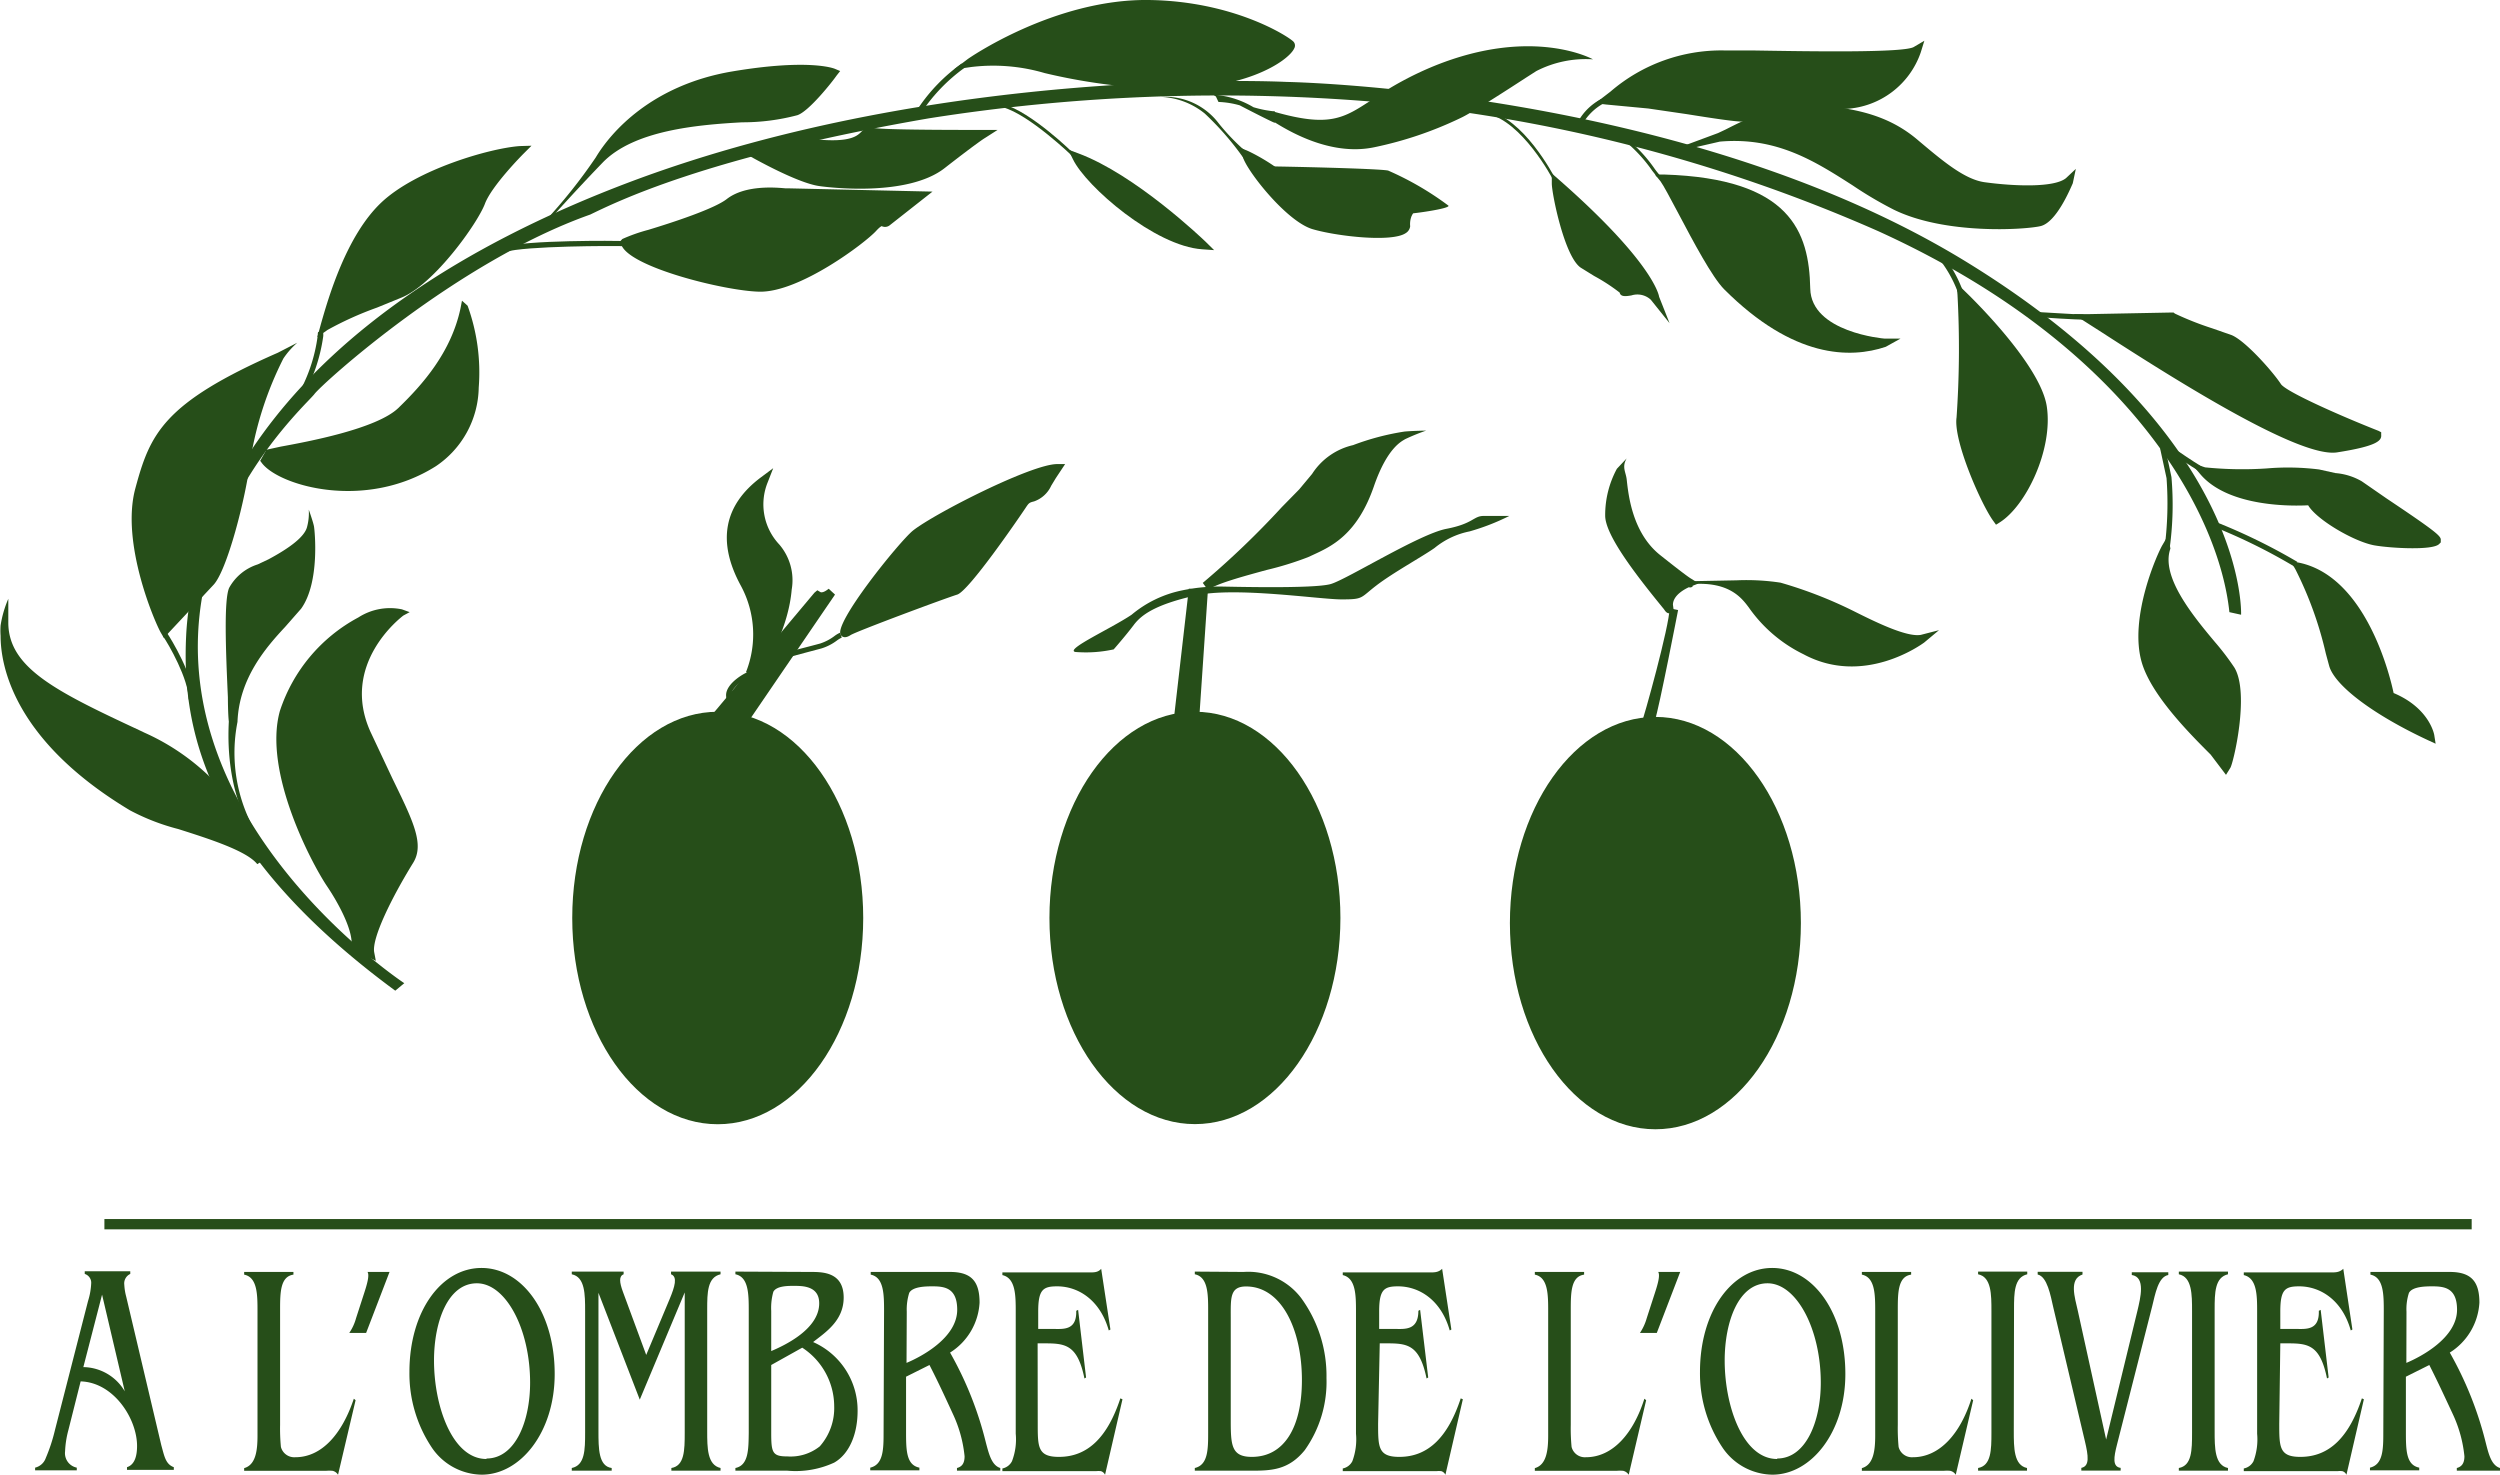 <svg xmlns="http://www.w3.org/2000/svg" viewBox="0 0 213.59 126.02"><defs><style>.cls-1{fill:#264e19;}</style></defs><g id="Calque_2" data-name="Calque 2"><g id="Calque_1-2" data-name="Calque 1"><path class="cls-1" d="M30.62,52.75a14,14,0,0,0-6.71,8c-1.45,5.23,2.78,13.1,4,14.92.68,1,2.27,3.6,2.13,5.17l0,.25,2.07,1-.14-.73c-.22-1.2,1.51-4.7,3.32-7.63,1-1.6,0-3.59-1.76-7.21l-1.88-4c-2.61-5.79,2.59-9.76,2.81-9.93L35,52.3l-.66-.24A5,5,0,0,0,30.62,52.75Z"/><path class="cls-1" d="M.05,53.44a6.1,6.1,0,0,0,0,.88c0,2.52,1.09,8.93,11.05,14.91a18.67,18.67,0,0,0,4.13,1.6c2.61.83,5.85,1.86,6.75,3l.63-.39-.26-.56a19.36,19.36,0,0,0-10-10.28l-.44-.21C4.81,59.08.77,57.08.71,53.26v-2.1A9.33,9.33,0,0,0,.05,53.44Z"/><path class="cls-1" d="M23.73,30.14c-9.8,4.3-10.91,6.93-12.17,11.6s1.69,11.48,2.19,12.33l.25.43L18.21,50c1.18-1.18,2.8-7.47,3.2-10.8a29.58,29.58,0,0,1,2.8-8.57,6.84,6.84,0,0,1,1.19-1.35Z"/><path class="cls-1" d="M26.38,43.54a4.57,4.57,0,0,1-.16,1.53c-.23.78-1.38,1.7-3.29,2.72l-.91.43a4.24,4.24,0,0,0-2.44,2c-.45,1-.3,5.16-.11,9.35,0,0,0,1.38.08,2.08-.32,6.1,1.94,9.27,1.94,9.27h.26a13.56,13.56,0,0,1-1.46-9.24c.14-3.77,2.49-6.42,4.08-8.13L25.73,52c1.61-2.25,1.16-6.63,1.1-7S26.38,43.54,26.38,43.54Z"/><path class="cls-1" d="M39.34,26.36c-.81,3.77-3.26,6.52-5.31,8.5-1.86,1.79-7.82,2.89-10.06,3.3l-1.28.28v.11l-.46.82.15.2c1.47,1.93,8.8,4.09,14.86.26a8.25,8.25,0,0,0,3.66-6.71,16.71,16.71,0,0,0-.95-7l-.48-.43Z"/><path class="cls-1" d="M44.41,12.48c-2.55.18-8.85,2-11.84,4.83s-4.52,8.15-5.16,10.4l-.3,1.09.87-.61a28.45,28.45,0,0,1,4.23-1.91l2.13-.87c2.77-1.16,6.45-6.31,7.09-8,.57-1.53,3.24-4.22,3.27-4.25l.71-.71Z"/><path class="cls-1" d="M62.52,6.11c-6.88,1.18-10.35,5.21-11.62,7.34a45.26,45.26,0,0,1-4.33,5.44l.17.13s2.06-2.34,4.74-5.12,8.14-3.24,11.93-3.45a18.3,18.3,0,0,0,4.72-.61c1-.34,3-2.88,3.35-3.39l.3-.38-.45-.19C71.24,5.84,69.09,5,62.52,6.11Z"/><path class="cls-1" d="M43.16,21.53,43,21.11c1.84-.62,9.76-.54,10.21-.52l0,.44C52.52,21,44.81,21,43.16,21.53Z"/><path class="cls-1" d="M62.1,17h0c-1.05.83-4.6,2-6.72,2.64a14.3,14.3,0,0,0-2.21.78L53,20.6l.07.26c.54,1.94,8.87,4,11.79,4.06,3.44.09,9.08-4.18,10-5.2.34-.37.47-.4.47-.4a.64.64,0,0,0,.68-.07l3.66-2.88-12.31-.28-.26,0C66.12,16,63.63,15.82,62.1,17Z"/><path class="cls-1" d="M73.57,11.28c-.42.41-1.22,1.15-5.93.34l-.08,0-4.39,1.21.78.45c.17.09,4.13,2.36,6.07,2.62.76.11,7.52.94,10.69-1.54,2.68-2.09,3.4-2.55,3.41-2.55l1.11-.71-1.31,0c-2.27,0-8.34,0-9.3-.17A1.09,1.09,0,0,0,73.57,11.28Z"/><path class="cls-1" d="M82.66,5.06l-1.16.88,1.44-.21a15.55,15.55,0,0,1,6.3.51,49.85,49.85,0,0,0,8.94,1.3c8,.47,11.93-2.37,12.39-3.4a.49.49,0,0,0-.07-.59C110.05,3.1,105.4.09,98.12,0,90.05-.09,82.73,5,82.66,5.06Z"/><path class="cls-1" d="M91.67,13.61c1.11,2.31,7,7.43,11.06,7.69l1,.07-.72-.71c-.24-.23-6-5.75-10.89-7.56l-.86-.32Z"/><path class="cls-1" d="M108.78,14.22c.6,0,8.86.17,9.81.35a25.76,25.76,0,0,1,5.16,3c.17.25-3,.69-3.44.69s-4.13-.61-4.13-.61S108.43,15.43,108.78,14.22Z"/><path class="cls-1" d="M106.17,13.32c.11.95,3.62,5.53,5.94,6.25,2,.6,6.81,1.17,8,.34a.79.79,0,0,0,.37-.58,1.85,1.85,0,0,1,.12-.87l.16-.31-.29-.2A15.72,15.72,0,0,0,115.87,16l-1.37-.07c-1.53,0-3.44-.08-4.72-1.06a16.73,16.73,0,0,0-3.09-1.94l-.59-.25Z"/><path class="cls-1" d="M122.57,5.62a27.85,27.85,0,0,0-5.37,2.91c-2.41,1.58-3.61,2.38-8.4,1l-.3.68.23.13c1.21.76,4.91,3.06,8.73,2.23a31.85,31.85,0,0,0,7.14-2.4l.25-.12c.9-.42,3.91-2.36,5.52-3.41l.89-.57a9.23,9.23,0,0,1,4.84-1S131,2.22,122.57,5.62Z"/><path class="cls-1" d="M132.58,15.68c0,.87,1.09,6.3,2.49,7.2l1.13.7A15.79,15.79,0,0,1,138.38,25c.08.39.57.31,1,.24a1.69,1.69,0,0,1,1.66.37l1.6,2-.89-2.25c-.05-.3-.72-3.12-8.55-10l-.62-.54Z"/><path class="cls-1" d="M141.86,15.48c.26.35.84,1.45,1.52,2.73,1.29,2.44,2.9,5.48,3.93,6.51,5.91,5.91,10.77,5.93,13.8,4.91l1.26-.7-1.35,0c-.06,0-6.29-.53-6.36-4.28-.1-4.86-1.69-9.4-12.49-9.74l-.78,0Z"/><path class="cls-1" d="M163.53,4c-.75.53-8.93.39-13.82.31l-2.39,0a14.51,14.51,0,0,0-9.72,3.51l-1.3,1,.92.11,3.6.34,3.28.48c2,.32,4.07.64,4.76.64h.08l.07,0c1.75-.73,3.54-.82,7.11-1l1.62-.09a7.17,7.17,0,0,0,6.36-4.82l.31-1Z"/><path class="cls-1" d="M147.44,11.06l-.66.31-2.91,1.08.06.34,3-.69c4.85-.43,8.15,1.69,11.34,3.73a33.06,33.06,0,0,0,3.52,2.08c4.4,2.16,11.2,1.72,12.54,1.41s2.51-3.1,2.76-3.66l.26-1.23-.84.79c-1,.82-4.38.7-6.94.35-1.71-.23-3.58-1.81-5.57-3.48l-.26-.22C161.61,10.1,159,9.22,155.08,9,152,8.73,148.93,10.3,147.44,11.06Z"/><path class="cls-1" d="M167.24,25.18a85.15,85.15,0,0,1-.08,10.49c-.29,2,2.15,7.53,3.17,8.88l.2.28.29-.18c2.28-1.41,4.6-6.26,4.05-9.92s-6.73-9.59-7-9.85l-.72-.7Z"/><path class="cls-1" d="M183,56.65c.85,2.8,4.11,6.06,5.87,7.82l1.31,1.73.36-.58c.25-.31,1.69-6.37.36-8.58a22,22,0,0,0-1.65-2.17c-2-2.38-4.65-5.65-3.82-8l-.12-.71-.09-.4-.46.79C184.38,47.16,181.83,52.77,183,56.65Z"/><path class="cls-1" d="M196.11,48.64a31.43,31.43,0,0,1,2.6,7.2l.29,1.07c.5,1.7,3.82,4.18,8.46,6.34l.63.29-.11-.69c0-.09-.41-2.35-3.48-3.64-.23-1.1-2.22-9.84-8-11.12l-.81-.17Z"/><path class="cls-1" d="M187.86,40.24c-.84-.51-2-1.31-2-1.32l.25-.36s1.18.81,2,1.31Z"/><path class="cls-1" d="M188,40.53c2.46,2.87,8.09,2.7,9.2,2.64.72,1.23,3.91,3.1,5.64,3.42,1.33.24,5,.46,5.55-.11l.14-.14v-.28c-.07-.33-.65-.81-4.64-3.48l-2.11-1.46a5.32,5.32,0,0,0-2.24-.7l-1.4-.31a21.35,21.35,0,0,0-4.47-.09,31.47,31.47,0,0,1-5.27-.09l-1.24-.39Z"/><path class="cls-1" d="M178.36,26.84l-1.22,0,2.44,1.56c7.15,4.63,17,10.73,20.09,10.25,3.39-.53,3.82-1,3.77-1.49l0-.23-.23-.12c-3.2-1.26-7.91-3.34-8.34-4-.65-1-3-3.68-4.21-4.18L189,28.05a26.15,26.15,0,0,1-3.19-1.26l-.11-.09-.17,0Z"/><path class="cls-1" d="M16.56,59.76h-.44c0-1.74-1.73-4.75-2.19-5.4l.36-.25C14.58,54.53,16.56,57.76,16.56,59.76Z"/><path class="cls-1" d="M25.73,34.12l-.36-.24a13.85,13.85,0,0,0,1.78-5.25c0-.14,0-.23.05-.27l.42.1s0,.12,0,.24A14.44,14.44,0,0,1,25.73,34.12Z"/><path class="cls-1" d="M78.78,9.53l-.37-.23a14.83,14.83,0,0,1,3.75-3.87l.25.36A14.77,14.77,0,0,0,78.78,9.53Z"/><path class="cls-1" d="M132.66,15.32c0-.05-2.64-5-5.61-5.6l0-.25c3.1.58,5.69,5.52,5.79,5.73Z"/><path class="cls-1" d="M135.2,10.6l-.42-.13a4.81,4.81,0,0,1,2-2l.16.4A4.68,4.68,0,0,0,135.2,10.6Z"/><path class="cls-1" d="M141.58,15.12l-.41-.52a12.55,12.55,0,0,0-2.53-2.7l.11-.24a12.43,12.43,0,0,1,2.63,2.78,6.36,6.36,0,0,0,.4.5Z"/><path class="cls-1" d="M167.26,24.94a10.51,10.51,0,0,0-1.48-2.68l.32-.3a10.57,10.57,0,0,1,1.57,2.83Z"/><path class="cls-1" d="M178,27.31c-.54,0-3.59-.18-3.79-.21l.08-.43c.17,0,3.14.2,3.71.2Z"/><path class="cls-1" d="M185.38,46.75l-.44,0a29.43,29.43,0,0,0,.16-5.9l-.55-2.54.42-.1s.28,1.26.55,2.55A27.24,27.24,0,0,1,185.38,46.75Z"/><path class="cls-1" d="M196,48.39A48.65,48.65,0,0,0,189.13,45l.14-.42a50.08,50.08,0,0,1,7,3.42Z"/><path class="cls-1" d="M34.54,84S18.4,73.36,17,57.46c-1.21-13.7,9.21-22.91,9.86-23.79S39,22.38,50.43,18.33c2.08-1,9.86-4.93,28.93-8.22a159.77,159.77,0,0,1,37.82-1.43,135.7,135.7,0,0,1,43.29,11.07c21.7,9.87,29.15,24.33,30,32.55l1,.22s.65-15.34-23.46-30.14S109.94,7,109.94,7,80.68,5.5,54,15.48C23,27.12,16.34,44.74,15.9,54.39c-.34,7.44,1.32,18.08,17.87,30.25Z"/><path class="cls-1" d="M91.62,13.34s-3.69-3.56-5.93-4.17l.06-.25c2.31.62,5.9,4.09,6,4.23Z"/><path class="cls-1" d="M106.36,12.88a19,19,0,0,1-2.23-2.33A5.72,5.72,0,0,0,99.2,8.28a6.36,6.36,0,0,1,3.73,1.42A24.82,24.82,0,0,1,106.58,14C106.84,14.38,106.36,12.88,106.36,12.88Z"/><path class="cls-1" d="M108.92,9.52a9.43,9.43,0,0,1-1.83-.36,7.69,7.69,0,0,0-2.34-.92c-1.53-.29-.87,0-.87,0l.22.47a7.63,7.63,0,0,1,1.82.29c.41.22,2.63,1.36,2.93,1.47s-.41-.73.07-.84"/><path class="cls-1" d="M65,40.79c-3.17,2.38-3.75,5.49-1.71,9.24h0a8.75,8.75,0,0,1,.45,7.38l.53.5c1.35-.93,3.11-4.43,3.37-7.54a4.69,4.69,0,0,0-1.06-3.85,5,5,0,0,1-1-5.29L66.06,40Z"/><path class="cls-1" d="M78,45.33c-1.16.94-6.87,8-6.16,8.93.1.14.34.32.83,0s8.1-3.15,9.11-3.46,5.35-6.67,5.83-7.39c.28-.42.31-.47.73-.57a2.53,2.53,0,0,0,1.47-1.34l.4-.66L91,39.65l-.66,0C88.18,39.62,79.83,43.88,78,45.33Z"/><path class="cls-1" d="M67.14,56.21,67,55.78s2.27-.58,3.07-.8a4.18,4.18,0,0,0,1.21-.63,2.44,2.44,0,0,1,.48-.29l.16.41a2.57,2.57,0,0,0-.4.24,4.3,4.3,0,0,1-1.34.69Z"/><path class="cls-1" d="M62.4,60.24a1.14,1.14,0,0,1-.34-1.08c.22-.92,1.55-1.65,1.89-1.77l.14.42c-.28.09-1.44.77-1.61,1.45a.7.7,0,0,0,.23.67Z"/><path class="cls-1" d="M70.1,50.59l-.27-.16-.25.21L61,60.87c-.05.07-.27.51-.27.51l-.27.54h3.29L71.34,50.8l-.54-.5C70.38,50.64,70.16,50.63,70.1,50.59Z"/><ellipse class="cls-1" cx="61.32" cy="78.43" rx="12.43" ry="17.62"/><polygon class="cls-1" points="101.57 50.29 100.06 63.41 102.41 62.06 103.21 50.27 102.19 50.36 101.57 50.29"/><path class="cls-1" d="M89.66,78.43c0,9.71,5.57,17.61,12.43,17.61s12.43-7.9,12.43-17.61-5.58-17.62-12.43-17.62S89.66,68.71,89.66,78.43Z"/><path class="cls-1" d="M129,78.86c0,9.72,5.57,17.62,12.43,17.62s12.43-7.9,12.43-17.62-5.58-17.61-12.43-17.61S129,69.15,129,78.86Z"/><path class="cls-1" d="M95.15,55.48a11.09,11.09,0,0,1-3.29.22c-.88-.22,3.07-2,4.82-3.18A9.73,9.73,0,0,1,101,50.44a15.44,15.44,0,0,1,3.18-.33c.55,0,8.11.22,9.54-.22s7.56-4.27,9.86-4.71,2.3-1.1,3.18-1.1h2.19a19.4,19.4,0,0,1-3.39,1.32,6.81,6.81,0,0,0-3,1.42c-1.1.77-3.51,2.09-4.94,3.18s-1.09,1.21-3,1.21-9.1-1.1-12.5-.33-4.6,1.64-5.26,2.52S95.15,55.48,95.15,55.48Z"/><path class="cls-1" d="M120,36.87a21.63,21.63,0,0,0-4.4,1.16h0a5.67,5.67,0,0,0-3.5,2.46L111,41.81l-1.5,1.53a73.66,73.66,0,0,1-6.74,6.46l.44.61c.72-.55,3-1.16,5-1.71a27.18,27.18,0,0,0,3.56-1.1l.39-.18c1.61-.74,3.81-1.74,5.24-5.9,1.16-3.34,2.41-3.83,2.66-4a17.94,17.94,0,0,1,1.79-.73S120.82,36.8,120,36.87Z"/><path class="cls-1" d="M140.16,62.06c.29-.73,2.48-8.62,2.48-10.08l.73.14s-1.61,8.33-2,9.5S140.16,62.06,140.16,62.06Z"/><path class="cls-1" d="M138.14,40.05a8.32,8.32,0,0,0-1,4c0,1.62,2.46,4.86,4.86,7.8l.17.21c.12.18.27.4.54.32l.3-.1-.08-.61c0-.84,1.08-1.37,1.36-1.5a.32.32,0,0,0,.32-.06l0-.06.51-.21-.62-.39c-.21-.12-.83-.57-2.63-2-2.39-1.88-2.74-5.1-2.89-6.48-.07-.64-.44-1.07,0-1.81Z"/><path class="cls-1" d="M148.39,49.58l-3.6.07-.16.25c3.15-.21,4.2,1.23,4.78,2a12.27,12.27,0,0,0,4.68,4c5.16,2.77,10.1-.86,10.3-1l1.27-1.06-1.55.4c-1.24.22-4-1.16-5.84-2.08a36.89,36.89,0,0,0-6.15-2.38A19.35,19.35,0,0,0,148.39,49.58Z"/><rect class="cls-1" x="8.92" y="104.15" width="202.25" height="0.88"/><path class="cls-1" d="M5.84,122.19A8.19,8.19,0,0,0,5.56,124a1.26,1.26,0,0,0,1,1.39v.23H3v-.23a1.28,1.28,0,0,0,.91-.82,14.78,14.78,0,0,0,.79-2.41l2.82-11a5.84,5.84,0,0,0,.27-1.49.79.79,0,0,0-.55-.83v-.23h3.89v.23a.89.89,0,0,0-.51.93,4.84,4.84,0,0,0,.16,1l3,12.7c.26.93.36,1.62,1.07,1.88v.23h-4v-.23c.63-.2.86-.9.86-1.81,0-2.34-2-5.44-4.82-5.52Zm2.88-11.58-1.6,6.19a4.17,4.17,0,0,1,3.54,2.07Z"/><path class="cls-1" d="M28.88,126a.73.73,0,0,0-.47-.34,3.38,3.38,0,0,0-.55,0h-7v-.23c1-.28,1.14-1.52,1.14-2.79V112.05c0-1.42,0-2.92-1.14-3.15v-.23h4.21v.23c-1.12.16-1.14,1.52-1.14,3v9.84a16.44,16.44,0,0,0,.07,1.88,1.18,1.18,0,0,0,1.23.88c2.27,0,4-2,5-5l.15.13Z"/><path class="cls-1" d="M33.28,108.67l-2,5.21H29.84a4.18,4.18,0,0,0,.58-1.26l.67-2.07c.28-.85.49-1.6.31-1.88Z"/><path class="cls-1" d="M36.85,123.61a11.39,11.39,0,0,1-1.87-6.4c0-5.16,2.71-8.88,6.16-8.88s6.25,3.75,6.25,9.06c0,5-2.94,8.6-6.23,8.6A5.23,5.23,0,0,1,36.85,123.61Zm4.71,1c2.45,0,3.73-3.15,3.73-6.48,0-4.6-2.08-8.49-4.55-8.49s-3.66,3.27-3.66,6.6C37.08,120.13,38.64,124.65,41.56,124.65Z"/><path class="cls-1" d="M51.13,110.45v11.82c0,1.47,0,3,1.13,3.15v.23H48.85v-.23c1.12-.23,1.14-1.55,1.14-3v-10.4c0-1.42,0-2.92-1.14-3.15v-.23h4.43v.23c-.42.16-.35.7-.07,1.47l2,5.42,2-4.77c.44-1.06.7-1.91.12-2.12v-.23h4.23v.23c-1.13.26-1.14,1.58-1.14,3v10.4c0,1.42,0,2.89,1.14,3.15v.23H57.36v-.23c1.12-.18,1.14-1.52,1.14-3v-12l-3.84,9.16Z"/><path class="cls-1" d="M69.26,108.67c1,0,2.82,0,2.82,2.19,0,2-1.6,3-2.61,3.8a6.37,6.37,0,0,1,3.8,5.88c0,2-.72,3.69-2,4.42a7.86,7.86,0,0,1-4,.69H62.83v-.23c1.12-.23,1.12-1.57,1.14-3v-10.4c0-1.42,0-2.92-1.14-3.15v-.23Zm-3.37,6.76c1.16-.49,4.1-1.88,4.1-4.08,0-1.52-1.47-1.49-2.21-1.49-.45,0-1.45,0-1.71.51a5.09,5.09,0,0,0-.18,1.63Zm0,7c0,1.68.11,2,1.37,2a4,4,0,0,0,2.78-.86,4.93,4.93,0,0,0,1.23-3.43,6,6,0,0,0-2.73-5l-2.65,1.48Z"/><path class="cls-1" d="M75.53,112.05c0-1.42,0-2.92-1.14-3.15v-.23h6.78c1.89,0,2.52.88,2.52,2.63a5.39,5.39,0,0,1-2.52,4.26,30,30,0,0,1,3.06,7.69c.25.93.48,1.94,1.23,2.17v.23h-3.7v-.23c.39-.1.65-.36.65-1a11.05,11.05,0,0,0-1-3.62c-.64-1.39-1.22-2.66-2-4.18l-2,1v4.62c0,1.63,0,2.92,1.14,3.15v.23h-4.2v-.23c1.12-.26,1.14-1.57,1.14-3Zm1.92,4.39c1.25-.52,4.33-2.14,4.33-4.54,0-1.86-1.07-2-2.1-2-.51,0-1.7,0-2,.56a4.74,4.74,0,0,0-.21,1.6Z"/><path class="cls-1" d="M88.66,121.63c0,2,0,2.84,1.81,2.84,2.5,0,4.17-1.73,5.25-5l.18.08L94.41,126a.58.58,0,0,0-.35-.31,1.89,1.89,0,0,0-.42,0h-8v-.23a1.18,1.18,0,0,0,.82-.62,5.19,5.19,0,0,0,.32-2.35v-10.4c0-1.39,0-2.89-1.14-3.15v-.23h7.5c.33,0,.68,0,.94-.31l.79,5.19-.14.08c-.74-2.61-2.61-3.77-4.41-3.77-1.21,0-1.62.28-1.62,2.16v1.48H90c.83,0,2,.15,1.95-1.55l.16-.08.68,5.78-.14.08c-.61-3-1.72-3-3.58-3h-.42Z"/><path class="cls-1" d="M106.25,108.67a5.68,5.68,0,0,1,4.91,2.22,11.28,11.28,0,0,1,2.17,6.84,10.07,10.07,0,0,1-1.86,6.17c-1.38,1.7-2.85,1.75-4.57,1.75h-4.82v-.23c1.12-.26,1.14-1.57,1.14-3v-10.4c0-1.42,0-2.92-1.14-3.15v-.23Zm-1.1,12.47c0,2.27,0,3.33,1.8,3.33,2.77,0,4.28-2.53,4.28-6.56,0-4.28-1.72-8-4.77-8-1.4,0-1.31,1-1.31,2.71Z"/><path class="cls-1" d="M117.74,121.63c0,2,0,2.84,1.81,2.84,2.5,0,4.17-1.73,5.25-5l.18.08L123.49,126a.58.58,0,0,0-.35-.31,1.93,1.93,0,0,0-.42,0h-8v-.23a1.18,1.18,0,0,0,.82-.62,5.34,5.34,0,0,0,.31-2.35v-10.4c0-1.39,0-2.89-1.13-3.15v-.23h7.49c.34,0,.69,0,1-.31l.79,5.19-.14.08c-.74-2.61-2.61-3.77-4.42-3.77-1.2,0-1.61.28-1.61,2.16v1.48h1.35c.82,0,2,.15,2-1.55l.15-.08.69,5.78-.14.08c-.62-3-1.72-3-3.58-3h-.42Z"/><path class="cls-1" d="M139.15,126a.75.75,0,0,0-.48-.34,3.2,3.2,0,0,0-.54,0h-7v-.23c1-.28,1.14-1.52,1.14-2.79V112.05c0-1.42,0-2.92-1.14-3.15v-.23h4.21v.23c-1.12.16-1.14,1.52-1.14,3v9.84a16.44,16.44,0,0,0,.07,1.88,1.17,1.17,0,0,0,1.22.88c2.28,0,4.05-2,5-5l.15.13Z"/><path class="cls-1" d="M143.55,108.67l-2,5.21h-1.44a4.44,4.44,0,0,0,.58-1.26l.67-2.07c.28-.85.49-1.6.31-1.88Z"/><path class="cls-1" d="M147.12,123.61a11.4,11.4,0,0,1-1.88-6.4c0-5.16,2.72-8.88,6.17-8.88s6.25,3.75,6.25,9.06c0,5-2.94,8.6-6.23,8.6A5.23,5.23,0,0,1,147.12,123.61Zm4.71,1c2.45,0,3.73-3.15,3.73-6.48,0-4.6-2.08-8.49-4.55-8.49s-3.66,3.27-3.66,6.6C147.35,120.13,148.91,124.65,151.83,124.65Z"/><path class="cls-1" d="M167.09,126a.73.73,0,0,0-.48-.34,3.2,3.2,0,0,0-.54,0h-7v-.23c1-.28,1.14-1.52,1.14-2.79V112.05c0-1.42,0-2.92-1.14-3.15v-.23h4.21v.23c-1.12.16-1.14,1.52-1.14,3v9.84a16.44,16.44,0,0,0,.07,1.88,1.17,1.17,0,0,0,1.22.88c2.28,0,4.05-2,5-5l.15.13Z"/><path class="cls-1" d="M172.05,122.27c0,1.42,0,2.92,1.13,3.15v.23H169v-.23c1.12-.2,1.14-1.55,1.14-3v-10.4c0-1.42,0-2.92-1.14-3.15v-.23h4.2v.23c-1.12.26-1.13,1.58-1.13,3Z"/><path class="cls-1" d="M182.61,112c.26-1.11.72-2.89-.48-3.07v-.23h3.12v.23c-.87.16-1.12,1.65-1.38,2.69l-3,11.79c-.28,1.09-.41,1.91.31,2v.23h-3.36v-.23c.72-.15.61-1,.3-2.3l-2.7-11.43c-.23-1-.51-2.61-1.33-2.79v-.23h3.83v.23c-1.17.39-.66,1.94-.4,3.1l2.42,11Z"/><path class="cls-1" d="M189.21,122.27c0,1.42,0,2.92,1.14,3.15v.23h-4.2v-.23c1.12-.2,1.13-1.55,1.13-3v-10.4c0-1.42,0-2.92-1.13-3.15v-.23h4.2v.23c-1.12.26-1.14,1.58-1.14,3Z"/><path class="cls-1" d="M194.73,121.63c0,2,0,2.84,1.8,2.84,2.51,0,4.17-1.73,5.26-5l.17.08L200.47,126a.56.56,0,0,0-.35-.31,1.89,1.89,0,0,0-.42,0h-8v-.23a1.18,1.18,0,0,0,.83-.62,5.34,5.34,0,0,0,.31-2.35v-10.4c0-1.39,0-2.89-1.14-3.15v-.23h7.5c.33,0,.68,0,1-.31l.78,5.19-.14.08c-.73-2.61-2.61-3.77-4.41-3.77-1.21,0-1.61.28-1.61,2.16v1.48h1.35c.82,0,2,.15,1.94-1.55l.16-.08.68,5.78-.14.08c-.61-3-1.71-3-3.57-3h-.42Z"/><path class="cls-1" d="M203.66,112.05c0-1.42,0-2.92-1.14-3.15v-.23h6.78c1.89,0,2.53.88,2.53,2.63a5.4,5.4,0,0,1-2.53,4.26,30.37,30.37,0,0,1,3.07,7.69c.24.93.47,1.94,1.22,2.17v.23H209.9v-.23c.38-.1.65-.36.65-1a11.05,11.05,0,0,0-1-3.62c-.65-1.39-1.23-2.66-2-4.18l-2,1v4.62c0,1.63,0,2.92,1.14,3.15v.23h-4.21v-.23c1.12-.26,1.14-1.57,1.14-3Zm1.93,4.39c1.24-.52,4.33-2.14,4.33-4.54,0-1.86-1.07-2-2.11-2-.5,0-1.7,0-2,.56a4.5,4.5,0,0,0-.21,1.6Z"/></g></g></svg>